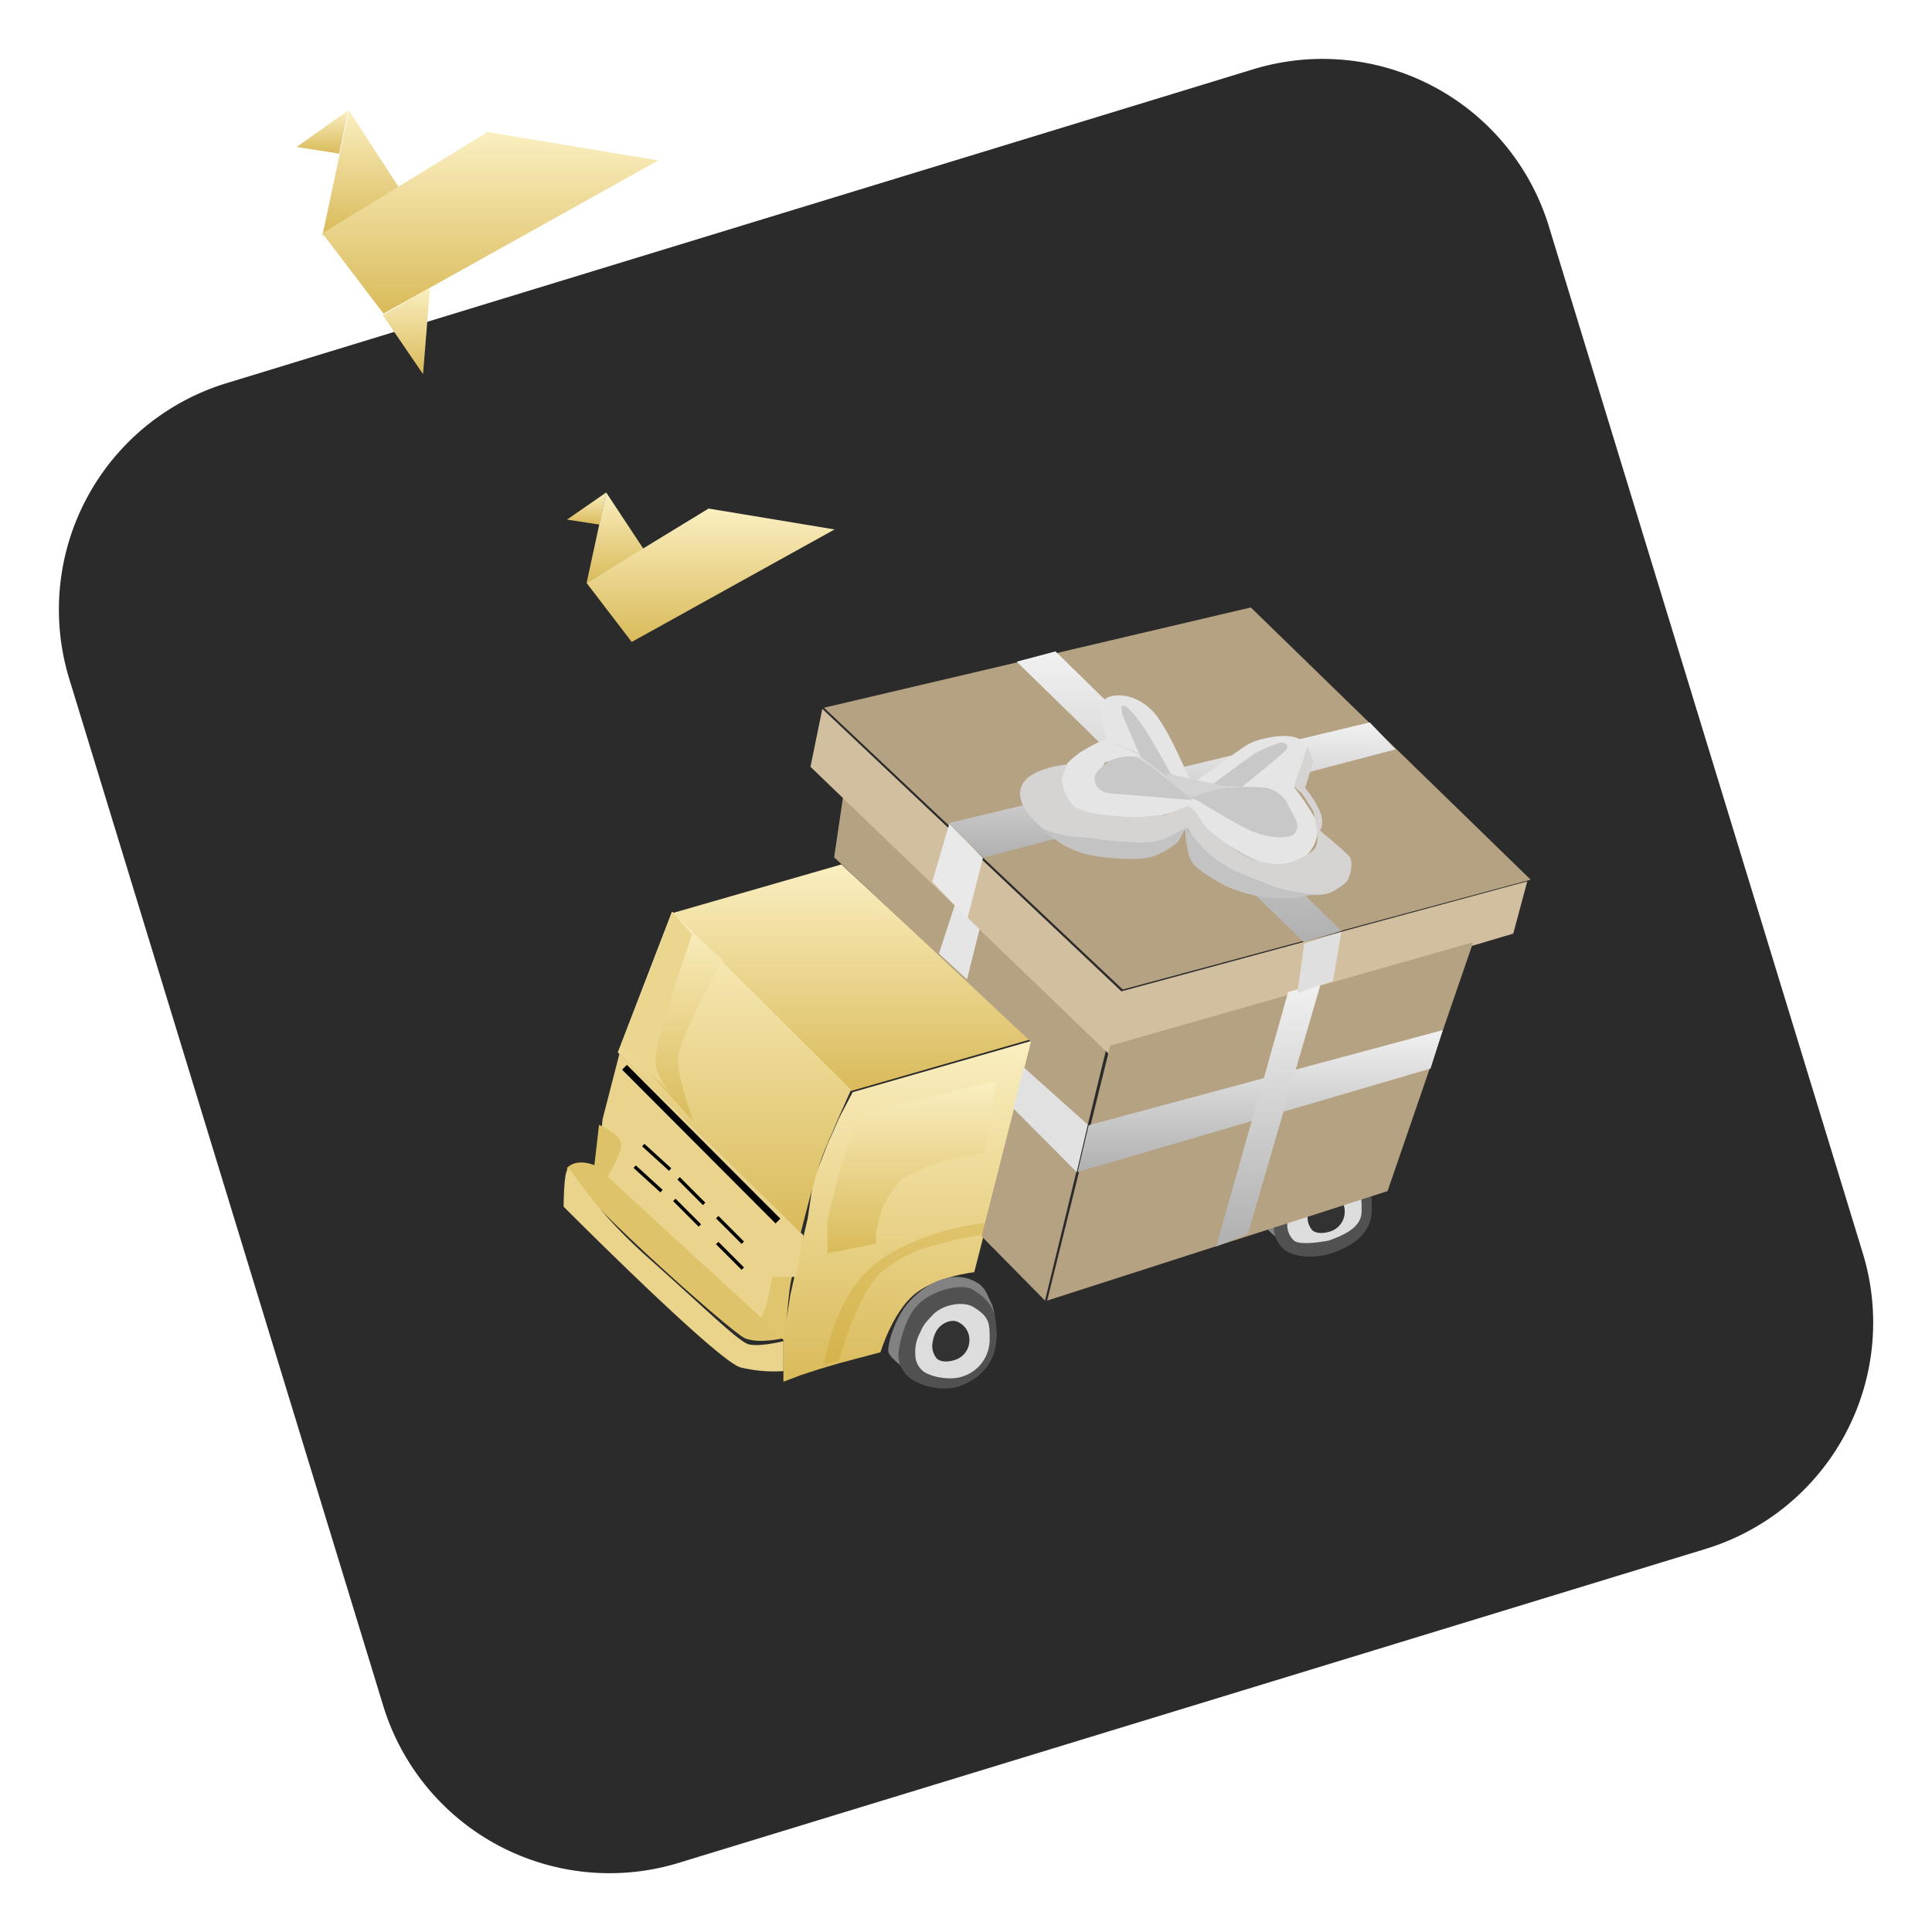 <svg xmlns="http://www.w3.org/2000/svg" xmlns:xlink="http://www.w3.org/1999/xlink" width="571.392" height="571.392" viewBox="0 0 571.392 571.392">
    <defs>
        <style>
            .cls-1{fill:#2b2b2b}.cls-2{fill:#e0c56f}.cls-3{fill:url(#linear-gradient)}.cls-4{fill:#ead48d}.cls-5{fill:#ebd68f}.cls-6{fill:url(#linear-gradient-6)}.cls-7{fill:#dfc36b}.cls-8{fill:#ead48b}.cls-9{fill:#828282}.cls-10{fill:#515151}.cls-11{fill:#ddd}.cls-12{fill:#323232}.cls-13{fill:#b4a282}.cls-14{fill:#d2bfa0}.cls-15{fill:url(#linear-gradient-7)}.cls-16{fill:#e1e1e1}.cls-17{fill:#e5e5e5}.cls-18{fill:#dfdfdf}.cls-19{fill:#e9e9e9}.cls-20{fill:#c8c8c8}.cls-21{fill:#d3d3d3}.cls-22{fill:#d6d3d3}.cls-23{fill:#c3c3c3}.cls-24,.cls-26{fill:none;stroke:#000;stroke-miterlimit:50}.cls-24{stroke-width:2px}.cls-25{fill:#dec269}.cls-27{fill:url(#linear-gradient-11)}.cls-28{fill:url(#linear-gradient-15)}.cls-29{fill:url(#linear-gradient-18)}
        </style>
        <linearGradient id="linear-gradient" x1=".482" x2=".482" y1="-.136" y2="1.21" gradientUnits="objectBoundingBox">
            <stop offset="0" stop-color="#fff6cf"/>
            <stop offset="1" stop-color="#d3b045"/>
        </linearGradient>
        <linearGradient id="linear-gradient-6" x1=".482" x2=".482" y1="-.136" y2="1.21" gradientUnits="objectBoundingBox">
            <stop offset="0" stop-color="#e1c670"/>
            <stop offset="1" stop-color="#d3b045"/>
        </linearGradient>
        <linearGradient id="linear-gradient-7" x1=".5" x2=".5" y2="1" gradientUnits="objectBoundingBox">
            <stop offset="0" stop-color="#f1f1f1"/>
            <stop offset="1" stop-color="#b0b0b0"/>
        </linearGradient>
        <linearGradient id="linear-gradient-11" x1=".483" x2=".483" y1="-.136" y2="1.21" xlink:href="#linear-gradient"/>
        <linearGradient id="linear-gradient-15" x1=".483" x2=".483" y1="-.136" y2="1.209" xlink:href="#linear-gradient"/>
        <linearGradient id="linear-gradient-18" x1=".482" x2=".482" y1="-.136" y2="1.209" xlink:href="#linear-gradient"/>
    </defs>
    <g id="Kind-people-illustration" transform="translate(-1007.1 -3635.347)">
        <g id="Group_1712" data-name="Group 1712" transform="rotate(-17 1293 3921.002)">
            <path id="Path_2286" d="M1064 3762.2a70 70 0 0 1 70-70h317.6a70 70 0 0 1 70 70v317.6a70 70 0 0 1-70 70H1134a70 70 0 0 1-70-70z" class="cls-1" data-name="Path 2286"/>
        </g>
        <path id="Path_2287" d="M1242.8 4006h-13l1.13 19.462 8.391 6.538s.873-15.023 1.93-18.683a58.029 58.029 0 0 0 1.549-7.317z" class="cls-2" data-name="Path 2287"/>
        <path id="Path_2288" d="M1259.28 3958.36l53.52-15.36-17.562 68.6s-11.5 1.253-17.891 6.709-9.844 16.969-9.844 16.969l-12.164 3.227-5.638 1.667-5.689 1.845-5.212 1.983v-12.707l2.04-12.981 3.172-14.172 1.966-8.427 1.656-11.137 4.283-11.008 3.422-7.7z" class="cls-3" data-name="Path 2288"/>
        <path id="Path_2289" d="M1205.8 3905.45l42.955-12.374 7.189-2.071 55.856 51.763-53 15.237z" class="cls-3" data-name="Path 2289"/>
        <path id="Path_2290" d="M1205.83 3905l-16.033 41.6 54.108 53.4s4.161-16.753 6.322-22.47 8.57-19.875 8.57-19.875z" class="cls-3" data-name="Path 2290"/>
        <path id="Path_2291" d="M1262.63 3964.42l39.17-9.42-3.484 21.272s-10.564 1.854-14.4 3.22a47.757 47.757 0 0 0-9.373 4.26c-2.376 1.517-4.215 4.979-5.71 7.33s-2.656 9.127-2.656 9.127v2.95L1251.8 4006v-9.7l3.046-12.552 2.391-7.48z" class="cls-3" data-name="Path 2291"/>
        <path id="Path_2292" d="M1190.3 3947l-4.975 19.29-1.528 14.784 11.65 10.53 36.427 34.4 1.916-4.8 1.791-8.223h6.9l2.314-12.205z" class="cls-4" data-name="Path 2292"/>
        <path id="Path_2293" d="M1207.63 3907l13.173 12.315s-13.173 23.2-13.173 29.4 4.554 18.282 4.554 18.282l-20.381-22.506z" class="cls-3" data-name="Path 2293"/>
        <path id="Path_2294" d="M1205.95 3905l5.853 6.7s-10.865 30.936-10.865 37.167 6.173 11.13 6.173 11.13l-16.308-15.37z" class="cls-5" data-name="Path 2294"/>
        <path id="Path_2295" d="M1267.14 4008.18c13.511-9.614 31.656-11.184 31.656-11.184l-.883 3.455a130.4 130.4 0 0 0-16.045 3.618 38.3 38.3 0 0 0-12.807 6.522c-8.079 5.492-13.834 27.146-13.834 27.146L1250.8 4039s2.832-21.2 16.344-30.816z" class="cls-6" data-name="Path 2295"/>
        <path id="Path_2296" d="M1183.27 3980.11s-5.02-2.428-8.315.454 48.307 48.818 52.422 50.563 11.427 0 11.427 0z" class="cls-7" data-name="Path 2296"/>
        <path id="Path_2297" d="M1238.8 4032.01v8.843a41.764 41.764 0 0 1-12.652-1.087c-6.69-1.664-52.348-47.536-52.348-47.536s0-12.7 1.73-11.034 7.561 12.177 23.5 26.345 26.321 24.416 29.382 25.346 10.39-.877 10.39-.877z" class="cls-8" data-name="Path 2297"/>
        <path id="Path_2298" d="M1288.32 4043c7.4 0 14.288-7.4 13.4-14.21-.593-4.553-.35-6.11-1.785-8.746-.71-1.3-1.265-3.734-3.651-5.227-7.21-4.51-15.346.19-20.047 5.227s-6.86 13.57-6.373 15.217c.526 1.778 4.667 4.738 4.667 4.738l.918-.8c3.917-.154 8.99 3.8 12.87 3.8z" class="cls-9" data-name="Path 2298"/>
        <path id="Path_2299" d="M1290.87 4045.3c6.13-2.032 10.928-7.369 10.928-14.3s-.545-10.152-6.808-14.135c-3.626-2.306-12.675.25-16.758 4.7s-5.434 13.335-5.434 14.28a8.822 8.822 0 0 0 2.488 6.234c2.213 2.465 9.455 5.255 15.584 3.223z" class="cls-10" data-name="Path 2299"/>
        <path id="Path_2300" d="M1291.45 4042.54a11.467 11.467 0 0 0 8.345-10.747c0-5.125 0-6.961-4.84-9.907-2.8-1.705-8.82-.96-11.976 2.33s-2.85 3.47-4.106 5.937a11.978 11.978 0 0 0-1.068 5.768 6.367 6.367 0 0 0 1.922 4.61c1.71 1.823 7.864 3.234 11.723 2.01z" class="cls-11" data-name="Path 2300"/>
        <path id="Path_2301" d="M1289.48 4037.56a6.1 6.1 0 0 0 4.32-5.746 5.773 5.773 0 0 0-3.1-5.348c-1.782-1.062-4.31-.21-5.944 1.55s-1.951 4.861-1.951 5.465a5.982 5.982 0 0 0 1.266 3.553c1.044 1.181 3.416 1.181 5.414.526z" class="cls-12" data-name="Path 2301"/>
        <path id="Path_2302" d="M1399.32 4005c7.4 0 14.288-7.4 13.4-14.21-.593-4.553-.35-6.11-1.785-8.746-.71-1.3-1.265-3.734-3.651-5.227-7.21-4.51-15.346.19-20.047 5.227s-6.86 13.57-6.373 15.217c.526 1.778 4.667 4.738 4.667 4.738l.918-.8c3.917-.154 8.99 3.8 12.87 3.8z" class="cls-9" data-name="Path 2302"/>
        <path id="Path_2303" d="M1401 4005.95c6.13-2.051 11.8-5.8 11.8-12.8s-.545-10.252-6.808-14.273c-3.626-2.329-12.675.251-16.758 4.743s-5.434 13.465-5.434 14.42a8.959 8.959 0 0 0 2.488 6.295c2.213 2.49 8.584 3.67 14.713 1.619z" class="cls-10" data-name="Path 2303"/>
        <path id="Path_2304" d="M1400.32 4002.18c4.36-1.654 9.48-3.819 9.48-8.582 0-5.034 0-6.838-4.84-9.73-2.8-1.675-8.82-.944-11.976 2.287s-2.85 3.408-4.106 5.832a11.574 11.574 0 0 0-1.068 5.665 6.194 6.194 0 0 0 1.922 4.528c1.71 1.79 10.34.094 10.588 0z" class="cls-11" data-name="Path 2304"/>
        <path id="Path_2305" d="M1400.48 3999.56a6.1 6.1 0 0 0 4.32-5.746 5.773 5.773 0 0 0-3.1-5.348c-1.782-1.062-4.31-.21-5.944 1.55s-1.951 4.861-1.951 5.465a5.982 5.982 0 0 0 1.266 3.553c1.044 1.181 3.416 1.181 5.414.526z" class="cls-12" data-name="Path 2305"/>
        <path id="Path_2306" d="M1297.4 4000.97l18.759 19.03 18.641-76.527-78.06-74.473-2.945 19.893 58.217 54.58z" class="cls-13" data-name="Path 2306"/>
        <path id="Path_2307" d="M1246.8 3862.13l3.5-17.13 88.5 83.579-3.82 18.421z" class="cls-14" data-name="Path 2307"/>
        <path id="Path_2308" d="M1334.8 3947l119.841-35.53 4.159-15.47-120.2 32.579z" class="cls-14" data-name="Path 2308"/>
        <path id="Path_2309" d="M1335.45 3944.6l107.35-30.6-25.326 73.615L1316.8 4020z" class="cls-13" data-name="Path 2309"/>
        <path id="Path_2310" d="M1250.8 3844.66l126.23-29.66 82.768 80.516L1339.16 3928z" class="cls-13" data-name="Path 2310"/>
        <path id="Path_2311" d="M1329.08 3968.13l-3.28 13.87 104.388-30.624L1433.8 3940z" class="cls-15" data-name="Path 2311"/>
        <path id="Path_2312" d="M1309.86 3951l18.94 16.956-3.27 14.044-18.73-18.841z" class="cls-16" data-name="Path 2312"/>
        <path id="Path_2313" d="M1388.06 3928.76l9.745-2.76-21.636 74.254-9.364 3.746z" class="cls-15" data-name="Path 2313"/>
        <path id="Path_2314" d="M1293.09 3925l-8.286-7.625 4.674-14.375 7.326 7.182z" class="cls-17" data-name="Path 2314"/>
        <path id="Path_2315" d="M1390.8 3929l10.533-3.5 2.467-14.5-10.975 3.382z" class="cls-18" data-name="Path 2315"/>
        <path id="Path_2316" d="M1392.67 3914l11.134-3.311L1319.26 3828l-11.46 3.039z" class="cls-15" data-name="Path 2316"/>
        <path id="Path_2317" d="M1282.8 3896.12l5.065-17.122 9.935 10.075-4.57 17.927z" class="cls-19" data-name="Path 2317"/>
        <path id="Path_2318" d="M1287.8 3878.75l124.41-29.75 7.588 7.99L1297.99 3889z" class="cls-15" data-name="Path 2318"/>
        <path id="Path_2319" d="M1359.8 3868s-6.728-16.666-11.389-21.908-11.084-5.989-14.1-4.254 0 12.36 0 12.36l8.488 3.314z" class="cls-17" data-name="Path 2319"/>
        <path id="Path_2320" d="M1359.8 3866.99s8.979-6.336 12.541-8.89 4.616-3.382 8.827-4.366 7.66-.97 9.845 0 1.7 5.643 1.7 5.643l-3.057 9.624h-22.139z" class="cls-17" data-name="Path 2320"/>
        <path id="Path_2321" d="M1364.8 3868s10.463-7.878 13.36-9.72a29.24 29.24 0 0 1 6.867-3.023 2.327 2.327 0 0 1 2.126 0c.722.381.722.381.56 1.422S1374.45 3868 1374.45 3868z" class="cls-20" data-name="Path 2321"/>
        <path id="Path_2322" d="M1344.41 3859.13s-4.782-10.97-5.164-11.928a5.674 5.674 0 0 1-.44-2.133c0-.443-.2-3.117 4.14 2.133s11.864 19.8 11.864 19.8z" class="cls-20" data-name="Path 2322"/>
        <path id="Path_2323" d="M1389.7 3868.01a81.185 81.185 0 0 1 5.217 7.436c1.456 2.632 1.88 2.314 1.88 5.392a10.755 10.755 0 0 1-3.549 7.7c-1.871 1.606-3.548 2.458-7.52 2.458s-5.1.371-13.949-4.892a48.93 48.93 0 0 1-13.786-12.264s-3.686 2.683-12.117 3.139a56.671 56.671 0 0 1-17.678-1.53c-4.24-1-4.93-2.549-5.782-3.992s-3.172-5.6 0-9.857 11.553-7.6 11.553-7.6l10.376 4.786-10.376 1.95-2.541 4.385 2.54 3.39 6.523 1.532 14.277 1.412h4.109l3.476.713 15.031 8.67 10.275 1.546.1-3.22-2.03-7-4.157-3.657z" class="cls-17" data-name="Path 2323"/>
        <path id="Path_2324" d="M1351.8 3864l20 4.408V3871h-11.982l-6.595-3.126z" class="cls-21" data-name="Path 2324"/>
        <path id="Path_2325" d="M1359.8 3872s-9.783-8.256-12.578-10.114-4.1-3.469-8.152-2.681c-1.587.308-3.7.842-4.8 1.8-1.7 1.48-3.47 2.93-3.47 4.5 0 4.537 5.367 4.537 5.367 4.537z" class="cls-20" data-name="Path 2325"/>
        <path id="Path_2326" d="M1322.82 3861.41s-11.385.937-13.594 6.453 4.757 11.076 6.064 12.346 2.467 1.27 4.178 2.118 11.029 1.682 17.693 2.137 10.828.766 13.59 0 7.786-4.255 7.786-4.255a38.966 38.966 0 0 0 1.976 4.255c1.169 2.137 3.723 3.772 8.347 6.534s6.828 3.27 10.882 4.952a67.009 67.009 0 0 0 8.579 3.126 21.915 21.915 0 0 0 8.32.9c3.545-.08 4.349-.786 6.807-2.33s2.459-2.511 2.874-3.75.818-3.79 0-5.044-8.828-7.844-8.828-7.844 1.446-2.12 0-5.656a30.377 30.377 0 0 0-4.4-6.98l2.45-7.824-1.761-4.54-1.44 4.54-2.589 7.32 2.588 2.364 3.2 5.12s1.553 6.424 1.094 9.117-2.382 3.163-4.3 4.383a25.106 25.106 0 0 1-5.962 2.15 34.95 34.95 0 0 1-8.377-1.289c-4.671-1.29-14.1-9.5-14.1-9.5s-2.681-4-3.4-4.862a9.18 9.18 0 0 0-1.976-1.62l-6.667 2.61-9.4.77-9.331-.77s-6.619-.99-8.448-2.61a13.035 13.035 0 0 1-3.5-7.328c0-1.785 1.626-4.99 1.626-4.99z" class="cls-22" data-name="Path 2326"/>
        <path id="Path_2327" d="M1314.8 3880a38.532 38.532 0 0 0 7.194 5.465 28.172 28.172 0 0 0 9.342 3.113c3.568.591 12.668 1.5 16.924 0a23.445 23.445 0 0 0 7.28-4.289l2.4-4.289s-.593 1.058 0 4.289.724 4.638 1.97 6.455 7.684 5.725 10.258 6.885a44.578 44.578 0 0 0 12.078 3.213 72.255 72.255 0 0 0 8.783 0l5.771-1.13h-2.84a71.761 71.761 0 0 1-10.12-2.083c-5.224-1.5-4.631-1.72-8.821-3.568s-3.894-1.514-7.352-3.91a28.623 28.623 0 0 1-5.36-4.686 45.489 45.489 0 0 1-4.367-5.465s-6.008 3.868-9.68 4.289-2.93.326-8.526 0-6.629-.647-10.823-1.127-4.523-.224-8.221-1.053a22.379 22.379 0 0 1-5.89-2.109z" class="cls-23" data-name="Path 2327"/>
        <path id="Path_2328" d="M1359.8 3871.21a38.374 38.374 0 0 1 10.091-2.855 57.657 57.657 0 0 1 11.873 0s4.25.91 6.052 4.609 3.626 5.63 2.764 7.818-2.442 2.083-5.753 2.212a23.8 23.8 0 0 1-8.314-2.212c-4.023-1.762-16.713-9.572-16.713-9.572z" class="cls-20" data-name="Path 2328"/>
        <path id="Path_2329" d="M1191.8 3951l45.375 45.478" class="cls-24" data-name="Path 2329"/>
        <path id="Path_2330" d="M1184.27 3968s6.526 2.959 6.526 5.827-3.333 8.331-3.333 8.331l-1.012 1.842-3.655-3.256z" class="cls-25" data-name="Path 2330"/>
        <path id="Path_2331" d="M1197.34 3974l7.948 7.24" class="cls-26" data-name="Path 2331"/>
        <path id="Path_2332" d="M1194.8 3980.38l7.948 7.24" class="cls-26" data-name="Path 2332"/>
        <path id="Path_2333" d="M1207.8 3983.84l7.561 7.565" class="cls-26" data-name="Path 2333"/>
        <path id="Path_2334" d="M1206.53 3990.22l7.561 7.565" class="cls-26" data-name="Path 2334"/>
        <path id="Path_2335" d="M1219.22 3995.32l7.561 7.565" class="cls-26" data-name="Path 2335"/>
        <path id="Path_2336" d="M1219.22 4002.98l7.561 7.565" class="cls-26" data-name="Path 2336"/>
        <path id="Path_2337" d="M1174.8 3789.02l11.583-8.023-2.025 9.494z" class="cls-27" data-name="Path 2337"/>
        <path id="Path_2338" d="M1186.38 3781l-5.791 26.755 16.88-9.987z" class="cls-3" data-name="Path 2338"/>
        <path id="Path_2339" d="M1180.59 3807.76l36.067-22.008 37.27 6.177-59.995 33.273z" class="cls-3" data-name="Path 2339"/>
        <path id="Path_2340" d="M1193.93 3825.2l10.461-5.836-1.555 18.45z" class="cls-27" data-name="Path 2340"/>
        <path id="Path_2341" d="M1094.8 3678.81l15.29-10.81-2.672 12.787z" class="cls-28" data-name="Path 2341"/>
        <path id="Path_2342" d="M1110.31 3668l-7.867 37.082 22.929-13.842z" class="cls-3" data-name="Path 2342"/>
        <path id="Path_2343" d="M1102.44 3704.35l48.863-29.961 50.494 8.41-81.28 45.295z" class="cls-3" data-name="Path 2343"/>
        <path id="Path_2344" d="M1120.28 3728.52l14.012-8.09-2.082 25.57z" class="cls-29" data-name="Path 2344"/>
    </g>
</svg>
